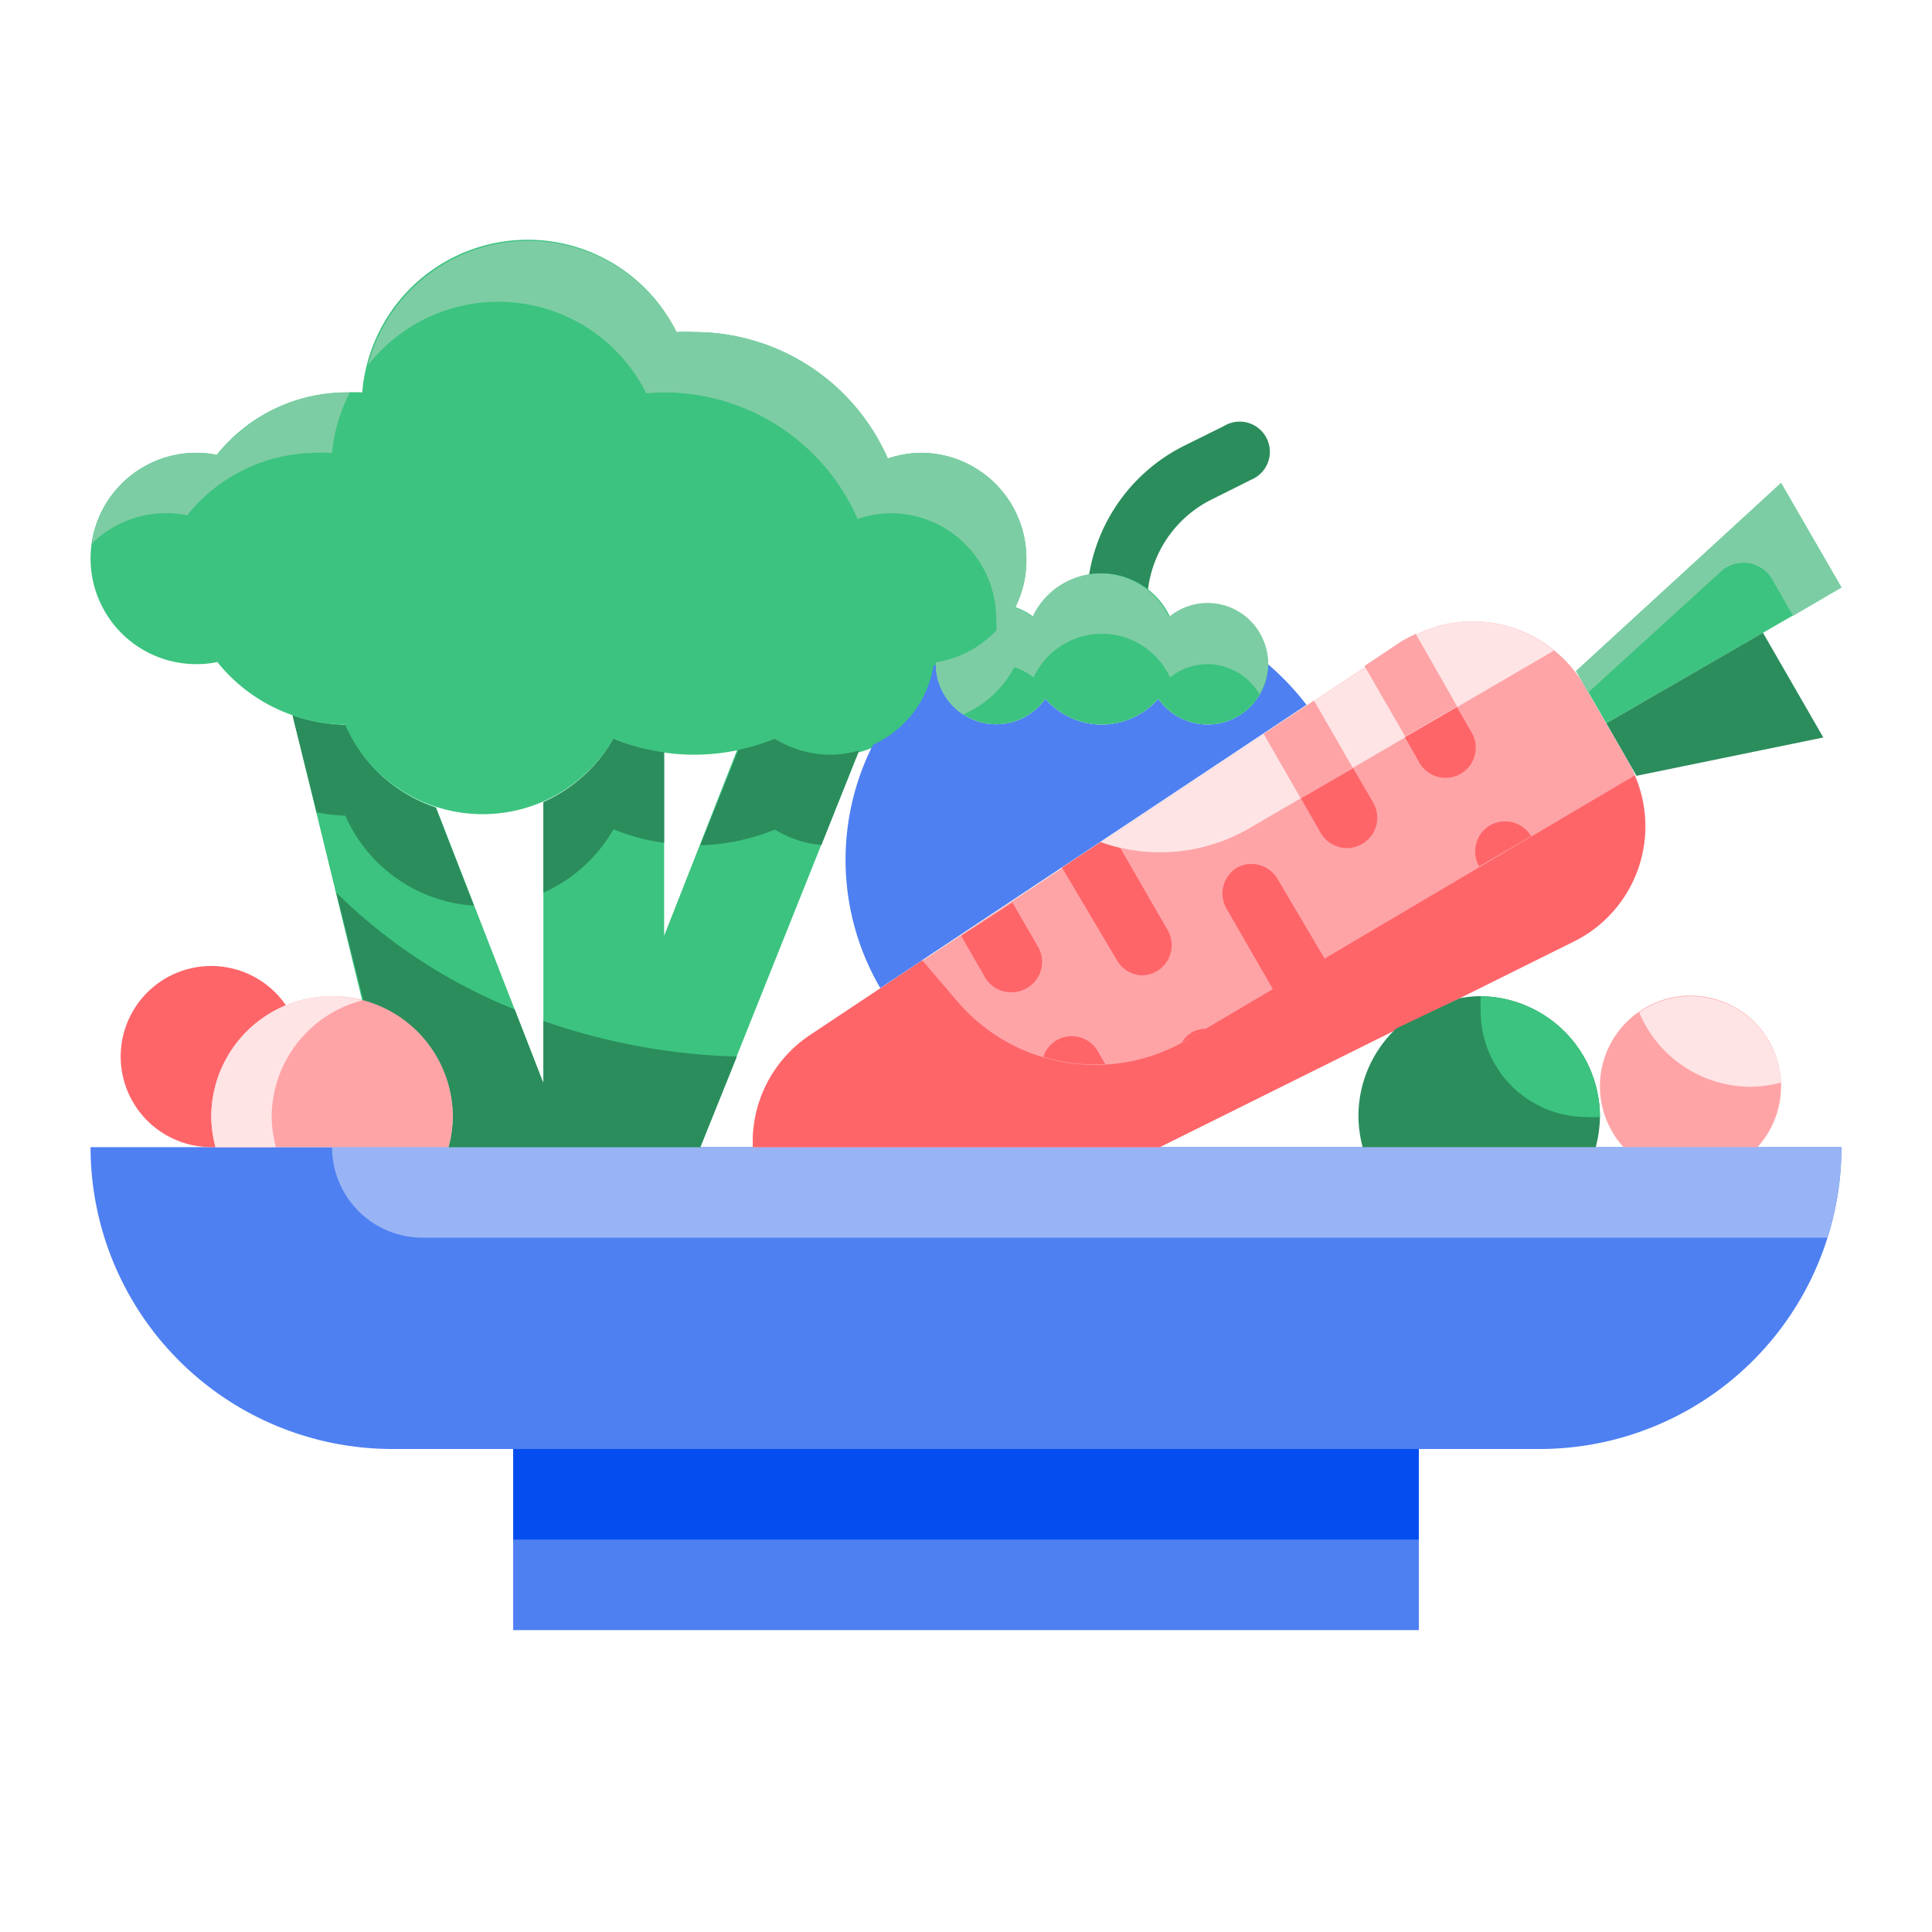 <svg xmlns="http://www.w3.org/2000/svg" id="Flat" viewBox="0 0 64 64" width="512" height="512"><title>Vegetable icon</title><desc>Vegetable icon for website, application, printing, document, poster design, etc.</desc><g id="Flat_copy" data-name="Flat copy"><path d="M37,21a1,1,0,0,1-1-1,5.83,5.83,0,0,1,3.24-5.24l1.31-.65a1,1,0,1,1,.9,1.78l-1.32.66A3.85,3.85,0,0,0,38,20,1,1,0,0,1,37,21Z" style="fill:#2b8d5c"></path><path d="M3,38H61a0,0,0,0,1,0,0v0A10,10,0,0,1,51,48H13A10,10,0,0,1,3,38v0a0,0,0,0,1,0,0Z" style="fill:#4e80f2"></path><path d="M14,41H60.54A9.91,9.91,0,0,0,61,38H11A3,3,0,0,0,14,41Z" style="fill:#98b4f4"></path><rect x="17" y="48" width="30" height="6" style="fill:#4e80f2"></rect><rect x="17" y="48" width="30" height="3" style="fill:#054def"></rect><polygon points="53.21 23.96 52.21 22.23 59 16 61 19.46 53.21 23.96" style="fill:#3cc37f"></polygon><polygon points="53.21 23.96 54.21 25.7 60.4 24.43 58.4 20.96 53.21 23.96" style="fill:#2b8d5c"></polygon><path d="M38.42,38l13.73-6.82a4.26,4.26,0,0,0,1.79-5.94l-1.47-2.55a4.27,4.27,0,0,0-6-1.42l-19.6,13A4.25,4.25,0,0,0,24.94,38Z" style="fill:#fea4a7"></path><path d="M57,18.94a1.1,1.1,0,0,1,1.71.26l.69,1.2L61,19.46,59,16l-6.79,6.23.4.71Z" style="fill:#7dcda4"></path><path d="M39.33,34.44a6,6,0,0,1-7.61-1.26l-1.17-1.37-3.72,2.48A4.25,4.25,0,0,0,24.94,38H38.42l13.73-6.82a4.25,4.25,0,0,0,2-5.49Z" style="fill:#fe6569"></path><path d="M41.38,27.44l10.1-5.89a4.24,4.24,0,0,0-5-.28l-10,6.63A5.88,5.88,0,0,0,41.38,27.44Z" style="fill:#fee4e5"></path><path d="M43.75,27.59a1,1,0,1,0,1.74-1l-.67-1.15-1.73,1Z" style="fill:#fe6569"></path><path d="M43.52,23.21l-1.66,1.1,1.23,2.14,1.73-1-1.26-2.19S43.53,23.23,43.52,23.21Z" style="fill:#fea4a7"></path><path d="M47,25.23a1,1,0,1,0,1.73-1l-.47-.81-1.72,1Z" style="fill:#fe6569"></path><path d="M46.89,21c-.15.08-.31.15-.46.24l-1.23.82,1.35,2.34,1.72-1L46.9,21Z" style="fill:#fea4a7"></path><path d="M49.38,27.33A1,1,0,0,0,49,28.7v0l1.72-1h0A1,1,0,0,0,49.38,27.33Z" style="fill:#fe6569"></path><path d="M41,28.73a1,1,0,0,0-.37,1.37l1.55,2.69,1.72-1L42.31,29.1A1,1,0,0,0,41,28.73Z" style="fill:#fe6569"></path><path d="M39.48,34.2a1,1,0,0,0-.33.33l.18-.09.62-.36A.89.89,0,0,0,39.48,34.2Z" style="fill:#fe6569"></path><path d="M37.82,32.31a1,1,0,0,0,.86-1.5l-1.57-2.72c-.22-.05-.44-.12-.66-.19l.39-.26h0l-1.66,1.1L37,31.81A1,1,0,0,0,37.82,32.31Z" style="fill:#fe6569"></path><path d="M33.52,32.87a1,1,0,0,0,.5-.14,1,1,0,0,0,.37-1.36l-.85-1.47s0,0,0,0L31.84,31l.81,1.41A1,1,0,0,0,33.52,32.87Z" style="fill:#fe6569"></path><path d="M35,34.46a1,1,0,0,0-.44.55,5.92,5.92,0,0,0,2.05.24l-.24-.42A1,1,0,0,0,35,34.46Z" style="fill:#fe6569"></path><path d="M34,18.5A3.5,3.5,0,0,0,30.5,15a3.56,3.56,0,0,0-1.09.19A7,7,0,0,0,23,11a5.68,5.68,0,0,0-.59,0A5.5,5.5,0,0,0,12,13a4.41,4.41,0,0,0-.52,0,5.5,5.5,0,0,0-4.3,2.07A3.2,3.2,0,0,0,6.5,15a3.5,3.5,0,0,0,0,7,3.2,3.2,0,0,0,.7-.07A5.52,5.52,0,0,0,11.42,24a5,5,0,0,0,8.9.47A7,7,0,0,0,23,25a7,7,0,0,0,2.67-.53A3.46,3.46,0,0,0,31,22,3.48,3.48,0,0,0,34,18.5Z" style="fill:#3cc37f"></path><path d="M15,37a4.09,4.09,0,0,1-.14,1H23.2l5.26-13.15a3.38,3.38,0,0,1-1,.15,3.47,3.47,0,0,1-1.83-.53,7.06,7.06,0,0,1-1.21.37L22,31V24.92a6.83,6.83,0,0,1-1.68-.45A5,5,0,0,1,18,26.57v9.31l-3.56-9.14a5,5,0,0,1-3-2.74,5.65,5.65,0,0,1-1.75-.32L12,33.15A4,4,0,0,1,15,37Z" style="fill:#3cc37f"></path><path d="M18,33.82v2.06l-.95-2.44a17.94,17.94,0,0,1-5.91-3.87l.9,3.58A4,4,0,0,1,15,37a4.09,4.09,0,0,1-.14,1H23.2l1.21-3A21.18,21.18,0,0,1,18,33.82Z" style="fill:#2b8d5c"></path><path d="M15.7,30l-1.26-3.24a5,5,0,0,1-3-2.74,5.65,5.65,0,0,1-1.75-.32l.8,3.21a6,6,0,0,0,.95.11A5,5,0,0,0,15.7,30Z" style="fill:#2b8d5c"></path><path d="M27.5,25a3.47,3.47,0,0,1-1.83-.53,7.06,7.06,0,0,1-1.21.37L23.2,28a7,7,0,0,0,2.47-.52,3.52,3.52,0,0,0,1.54.51l1.25-3.13A3.38,3.38,0,0,1,27.5,25Z" style="fill:#2b8d5c"></path><path d="M20.32,27.47a6.83,6.83,0,0,0,1.68.45v-3a6.83,6.83,0,0,1-1.68-.45A5,5,0,0,1,18,26.57v3A5,5,0,0,0,20.32,27.47Z" style="fill:#2b8d5c"></path><path d="M5.5,17a3.2,3.2,0,0,1,.7.07A5.5,5.5,0,0,1,10.5,15,4.41,4.41,0,0,1,11,15a5.44,5.44,0,0,1,.59-2H11.5a5.5,5.5,0,0,0-4.3,2.07A3.2,3.2,0,0,0,6.5,15a3.49,3.49,0,0,0-3.45,3A3.49,3.49,0,0,1,5.5,17Z" style="fill:#7dcda4"></path><path d="M30.5,15a3.56,3.56,0,0,0-1.09.19A7,7,0,0,0,23,11a5.68,5.68,0,0,0-.59,0A5.49,5.49,0,0,0,12.19,12.1a5.48,5.48,0,0,1,9.22.93A5.68,5.68,0,0,1,22,13a7,7,0,0,1,6.41,4.19A3.56,3.56,0,0,1,29.5,17,3.5,3.5,0,0,1,33,20.5,3.42,3.42,0,0,1,33,21a3.43,3.43,0,0,0,1-2.46A3.5,3.5,0,0,0,30.5,15Z" style="fill:#7dcda4"></path><path d="M30,24l0,0h0Z" style="fill:#7dcda4"></path><path d="M40,24a2,2,0,0,1-1.63-.85,2.48,2.48,0,0,1-3.74,0A2,2,0,0,1,31,22l-.08.08a3.5,3.5,0,0,1-2,2.59,8.43,8.43,0,0,0,.24,8.06l14.12-9.38A9,9,0,0,0,42,22,2,2,0,0,1,40,24Z" style="fill:#4e80f2"></path><path d="M40,20a2,2,0,0,0-1.24.44,2.49,2.49,0,0,0-4.52,0,2.19,2.19,0,0,0-.64-.34A3.49,3.49,0,0,1,31,21.94s0,0,0,.06a2,2,0,0,0,3.63,1.15,2.48,2.48,0,0,0,3.74,0A2,2,0,1,0,40,20Z" style="fill:#3cc37f"></path><path d="M31.91,23.67A3.53,3.53,0,0,0,33.6,22.1a2.19,2.19,0,0,1,.64.34,2.49,2.49,0,0,1,4.52,0A2,2,0,0,1,40,22a2,2,0,0,1,1.72,1,2,2,0,0,0-3-2.56,2.49,2.49,0,0,0-4.52,0,2.19,2.19,0,0,0-.64-.34A3.49,3.49,0,0,1,31,21.94s0,0,0,.06A2,2,0,0,0,31.91,23.67Z" style="fill:#7dcda4"></path><path d="M58.22,38a3,3,0,1,0-4.44,0Z" style="fill:#fea4a7"></path><path d="M56,33a3,3,0,0,0-1.7.53A4,4,0,0,0,58,36a4.08,4.08,0,0,0,1-.14A3,3,0,0,0,56,33Z" style="fill:#fee4e5"></path><path d="M7,37a4,4,0,0,1,2.47-3.7A3,3,0,1,0,7,38h.14A4.08,4.08,0,0,1,7,37Z" style="fill:#fe6569"></path><path d="M14.86,38A4.09,4.09,0,0,0,15,37a4,4,0,0,0-8,0,4.09,4.09,0,0,0,.14,1Z" style="fill:#fea4a7"></path><path d="M12,33.14A4.09,4.09,0,0,0,11,33a4,4,0,0,0-4,4,4.09,4.09,0,0,0,.14,1h2A4.09,4.09,0,0,1,9,37,4,4,0,0,1,12,33.14Z" style="fill:#fee4e5"></path><path d="M49,33a3.5,3.5,0,0,0-.65.07l-2.1,1A4,4,0,0,0,45,37a4.09,4.09,0,0,0,.14,1h7.72A4.09,4.09,0,0,0,53,37,4,4,0,0,0,49,33Z" style="fill:#2b8d5c"></path><path d="M49.05,33a3.87,3.87,0,0,0,0,.49A3.5,3.5,0,0,0,52.5,37,3.87,3.87,0,0,0,53,37,4,4,0,0,0,49.05,33Z" style="fill:#3cc37f"></path></g></svg>